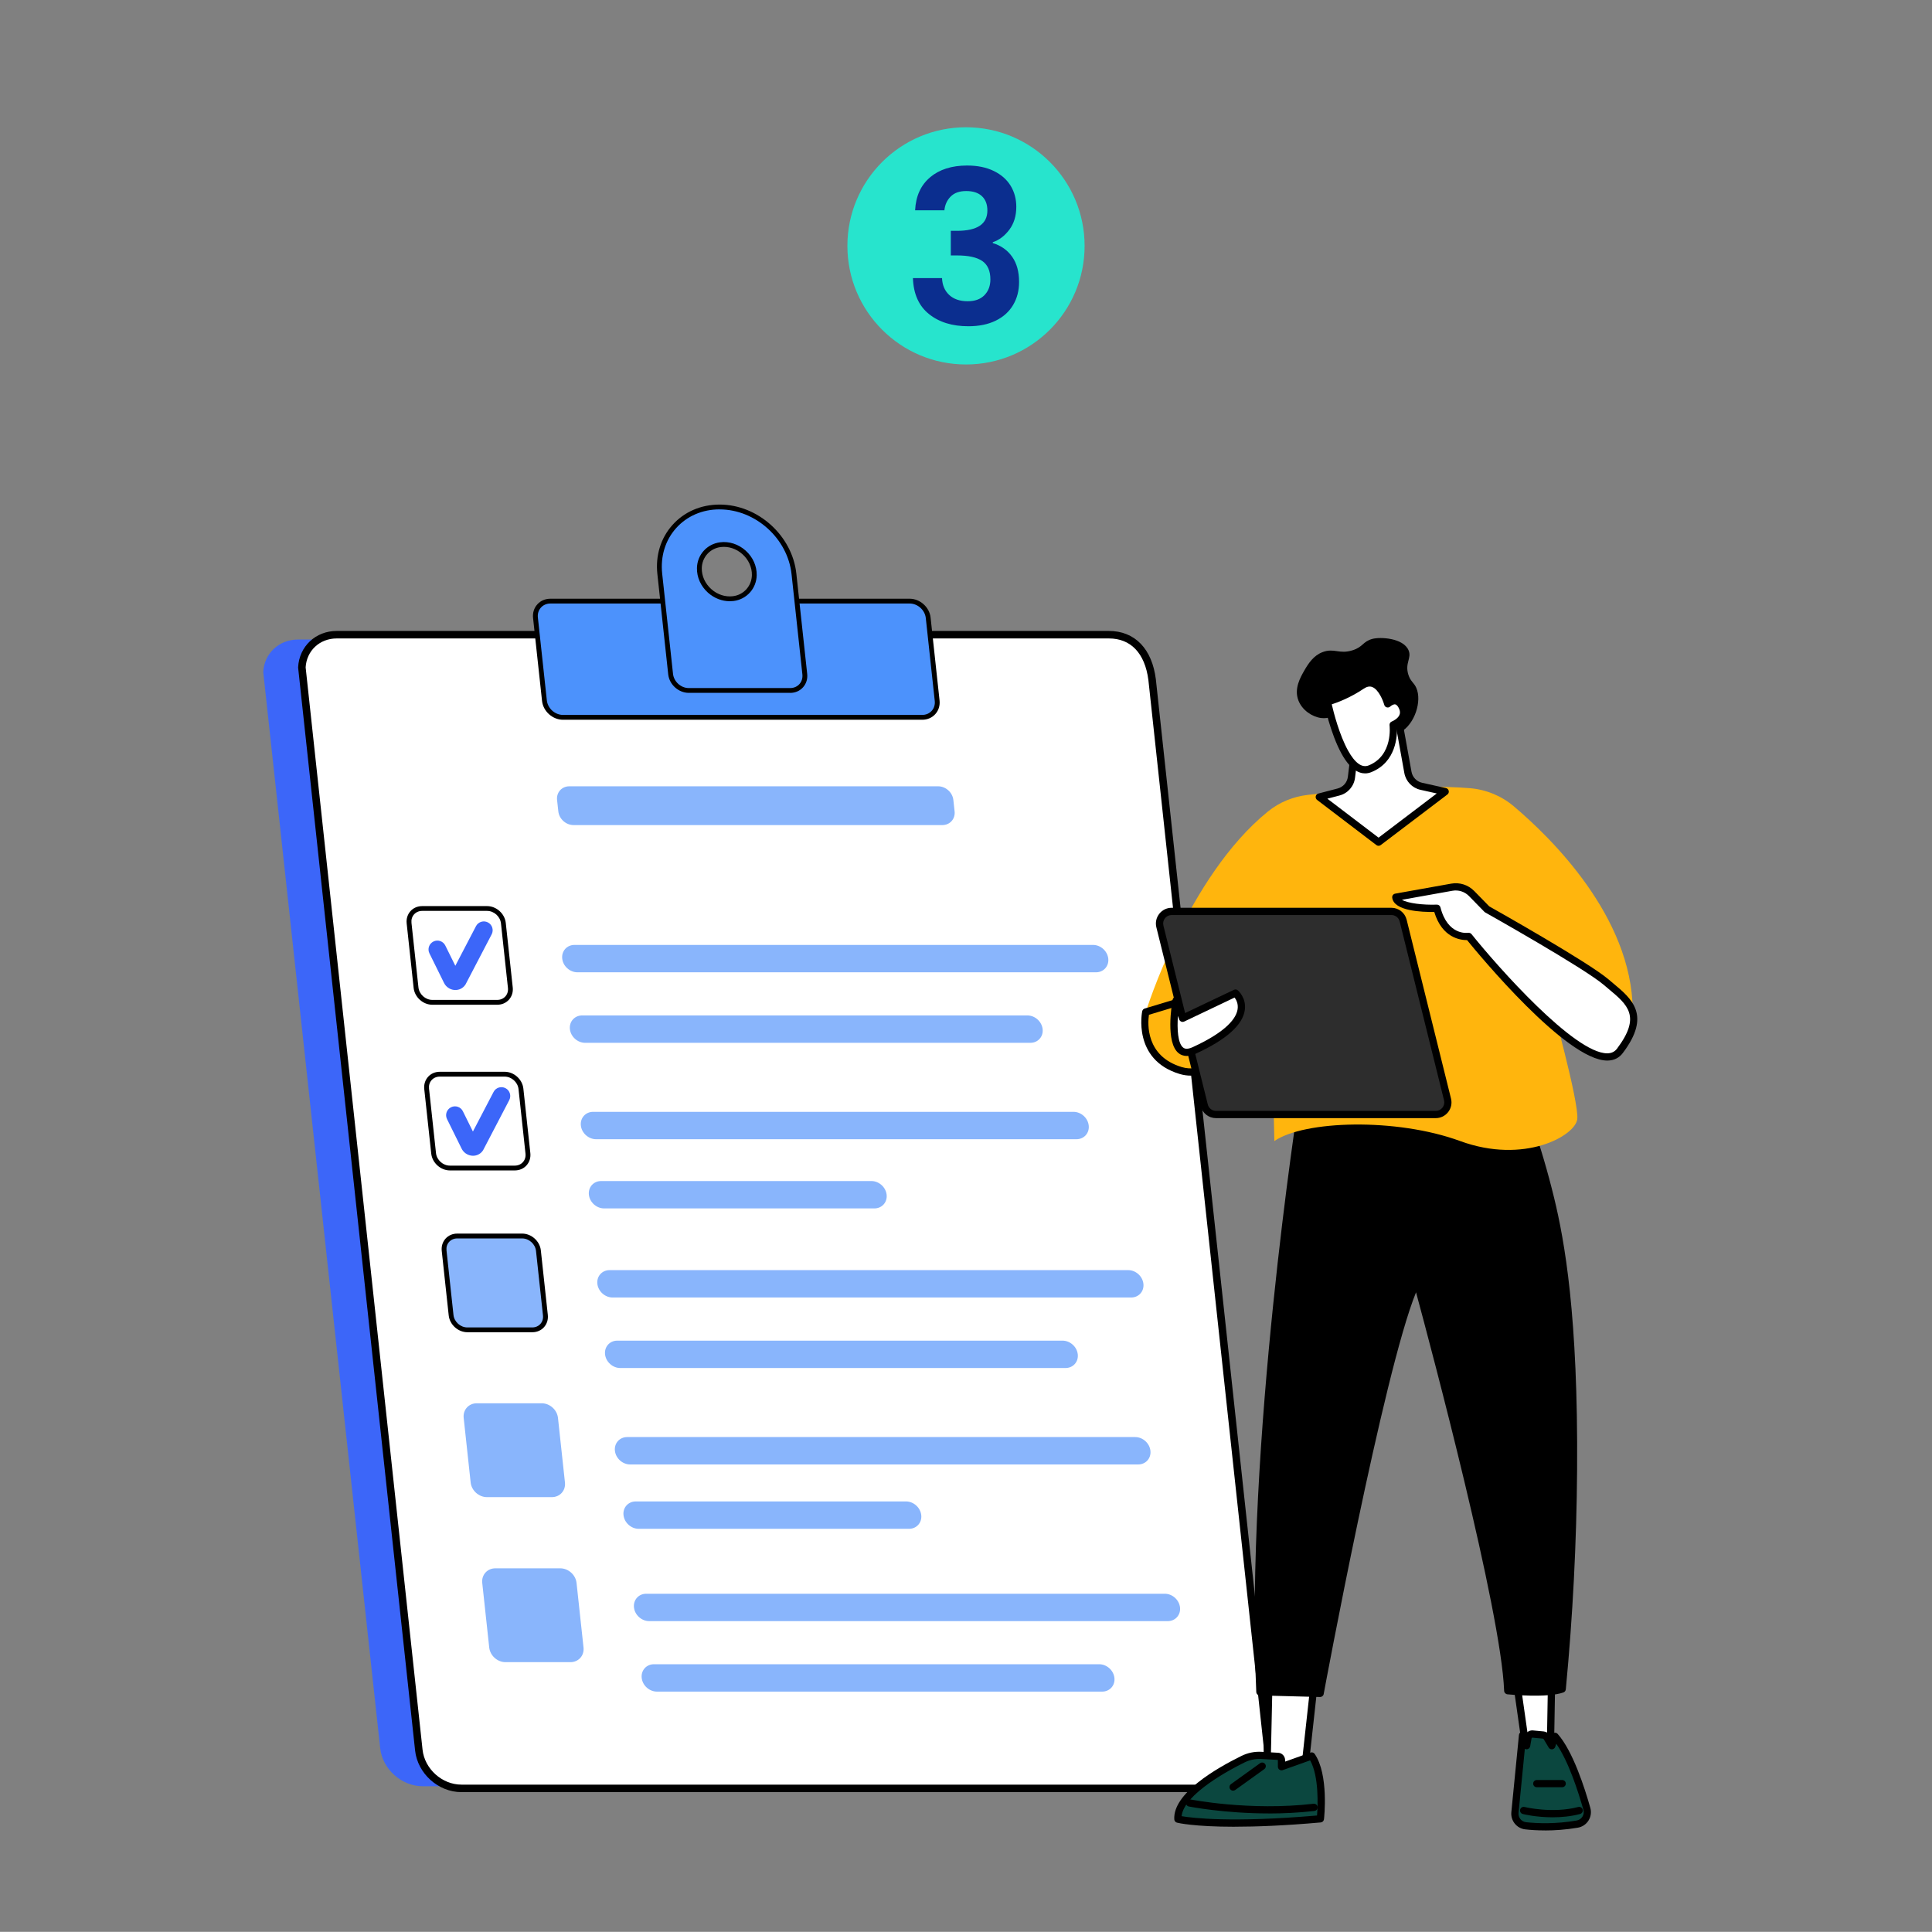 <?xml version="1.0" encoding="UTF-8"?>
<svg id="Layer_2" xmlns="http://www.w3.org/2000/svg" version="1.1" viewBox="0 0 515.08 515.04">
  <rect x="0" y="0" width="515.08" height="515.04" fill="#808080" stroke="none"/>
  <!-- Generator: Adobe Illustrator 30.1.0, SVG Export Plug-In . SVG Version: 2.1.1 Build 65)  -->
  <defs>
    <style>
      .st0 {
        fill: #3c66f9;
      }

      .st1 {
        fill: #0b2e8f;
      }

      .st2 {
        fill: #0b473f;
      }

      .st3 {
        fill: #89b5fc;
      }

      .st4 {
        fill: #ffb50d;
      }

      .st5, .st6 {
        fill: #fff;
      }

      .st6 {
        stroke: #000;
        stroke-miterlimit: 10;
        stroke-width: 2px;
      }

      .st7 {
        fill: #27e4cd;
      }

      .st8 {
        fill: #4c92fc;
      }

      .st9 {
        fill: #2d2d2d;
      }
    </style>
  </defs>
  <g>
    <g>
      <g>
        <path class="st0" d="M112.72,476.22h205.83c5.66,0,9.76-4.54,9.15-10.14l-30.85-283.66c-.97-7.6-5.14-11.92-11.54-11.92H79.48c-5.09,0-9.03,3.67-9.3,8.66l31.18,286.92c.61,5.6,5.69,10.14,11.35,10.14Z"/>
        <path class="st6" d="M123.03,476.79h205.83c5.66,0,9.76-4.57,9.15-10.2l-30.85-285.39c-.97-7.64-5.14-11.99-11.54-11.99H89.78c-5.09,0-9.03,3.69-9.3,8.72l31.18,288.66c.61,5.63,5.69,10.2,11.35,10.2Z"/>
        <path d="M280.42,477.77h0l-137.07-.37c-.36,0-.64-.29-.64-.65,0-.36.29-.64.64-.64h0l137.07.37c.36,0,.64.29.64.65,0,.36-.29.64-.64.64Z"/>
      </g>
      <g>
        <g>
          <path class="st8" d="M150.09,191.24h95.76c2.47,0,4.25-1.99,3.99-4.44l-2.39-22.1c-.27-2.45-2.48-4.44-4.95-4.44h-95.76c-2.47,0-4.25,1.99-3.99,4.44l2.39,22.1c.27,2.45,2.48,4.44,4.95,4.44Z"/>
          <path d="M245.86,191.89h-95.76c-2.78,0-5.29-2.25-5.59-5.02l-2.39-22.1c-.15-1.37.25-2.67,1.13-3.64.88-.98,2.12-1.51,3.5-1.51h95.76c2.78,0,5.29,2.25,5.59,5.02l2.39,22.1c.15,1.37-.25,2.67-1.13,3.64-.88.98-2.12,1.51-3.5,1.51ZM146.75,160.9c-1.01,0-1.91.39-2.54,1.09-.63.7-.92,1.64-.81,2.64l2.39,22.1c.23,2.13,2.16,3.87,4.31,3.87h95.76c1.01,0,1.91-.39,2.54-1.09.63-.7.92-1.64.81-2.64l-2.39-22.1c-.23-2.13-2.16-3.87-4.31-3.87h-95.76Z"/>
        </g>
        <g>
          <path class="st8" d="M191.86,135.16h0c-9.9,0-17.02,7.98-15.96,17.83l2.89,26.73c.26,2.4,2.43,4.35,4.84,4.35h27.03c2.41,0,4.16-1.95,3.9-4.35l-2.89-26.73c-1.06-9.85-9.91-17.83-19.81-17.83ZM195.5,159.59c-4.7.6-9.14-3.39-9.05-8.13.06-3.23,2.4-5.84,5.6-6.24,4.7-.6,9.13,3.39,9.05,8.13-.06,3.23-2.4,5.84-5.6,6.24Z"/>
          <path d="M210.66,184.72h-27.03c-2.73,0-5.19-2.21-5.48-4.93l-2.89-26.73c-.54-4.96.9-9.63,4.05-13.13,3.13-3.49,7.59-5.41,12.55-5.41,10.18,0,19.36,8.26,20.45,18.41l2.89,26.73c.15,1.35-.25,2.62-1.11,3.58-.86.96-2.08,1.49-3.43,1.49ZM191.86,135.8c-4.59,0-8.7,1.77-11.59,4.99-2.9,3.23-4.22,7.54-3.73,12.14l2.89,26.73c.23,2.08,2.11,3.78,4.2,3.78h27.03c.98,0,1.86-.38,2.47-1.06.61-.68.89-1.6.79-2.58l-2.89-26.73c-1.03-9.52-9.63-17.26-19.17-17.26ZM194.56,160.29c-2.09,0-4.16-.81-5.81-2.28-1.92-1.72-2.99-4.11-2.94-6.56.07-3.54,2.66-6.42,6.16-6.87,2.42-.31,4.91.5,6.83,2.22,1.92,1.72,2.99,4.11,2.94,6.56-.07,3.54-2.66,6.42-6.16,6.87h0c-.34.04-.68.06-1.02.06ZM195.42,158.95l.08.64-.08-.64c2.87-.36,4.98-2.73,5.04-5.62.04-2.07-.88-4.11-2.52-5.58-1.64-1.47-3.75-2.16-5.8-1.9-2.87.36-4.98,2.73-5.04,5.62-.04,2.07.88,4.11,2.52,5.58,1.64,1.47,3.75,2.16,5.8,1.9Z"/>
        </g>
      </g>
    </g>
    <g>
      <g>
        <g>
          <path d="M132.56,267.87h-17.3c-2.48,0-4.71-2.01-4.98-4.47l-1.86-17.22c-.13-1.23.23-2.38,1.01-3.26.78-.87,1.89-1.35,3.13-1.35h17.3c2.48,0,4.71,2.01,4.98,4.47l1.86,17.22c.13,1.23-.23,2.38-1.01,3.26-.78.87-1.89,1.35-3.13,1.35ZM112.56,242.85c-.86,0-1.63.33-2.17.93-.54.6-.78,1.4-.69,2.26l1.86,17.22c.2,1.83,1.86,3.32,3.7,3.32h17.3c.86,0,1.63-.33,2.17-.93.54-.6.78-1.4.69-2.26l-1.86-17.22c-.2-1.83-1.86-3.32-3.7-3.32h-17.3Z"/>
          <path class="st0" d="M121.43,263.95c-.12,0-.24,0-.36-.02-1.19-.13-2.23-.88-2.73-1.96l-3.85-7.8c-.58-1.17-.1-2.58,1.07-3.16,1.17-.58,2.58-.1,3.16,1.07l2.67,5.4,5.51-10.56c.6-1.16,2.03-1.6,3.18-1,1.16.6,1.6,2.03,1,3.18l-6.98,13.38-.1.14c-.6.84-1.55,1.32-2.58,1.32Z"/>
        </g>
        <g>
          <path d="M137.25,312.04h-17.3c-2.48,0-4.71-2.01-4.98-4.47l-1.86-17.22c-.13-1.23.23-2.38,1.01-3.26.78-.87,1.89-1.35,3.13-1.35h17.3c2.48,0,4.71,2.01,4.98,4.47l1.86,17.22c.13,1.23-.23,2.38-1.01,3.26-.78.87-1.89,1.35-3.13,1.35ZM117.24,287.03c-.86,0-1.63.33-2.17.93-.54.6-.78,1.4-.69,2.26l1.86,17.22c.2,1.83,1.86,3.32,3.7,3.32h17.3c.86,0,1.63-.33,2.17-.93.54-.6.78-1.4.69-2.26l-1.86-17.22c-.2-1.83-1.86-3.32-3.7-3.32h-17.3Z"/>
          <path class="st0" d="M126.12,308.13c-.12,0-.24,0-.36-.02-1.19-.13-2.23-.88-2.73-1.96l-3.85-7.79c-.58-1.17-.1-2.58,1.07-3.16,1.17-.58,2.59-.1,3.16,1.07l2.67,5.4,5.51-10.56c.6-1.16,2.03-1.6,3.18-1,1.16.6,1.6,2.03,1,3.18l-6.98,13.38-.1.14c-.6.84-1.55,1.32-2.58,1.32Z"/>
        </g>
        <g>
          <path class="st3" d="M141.91,354.54h-17.3c-2.16,0-4.11-1.75-4.34-3.9l-1.86-17.22c-.23-2.15,1.33-3.9,3.5-3.9h17.3c2.16,0,4.11,1.75,4.34,3.9l1.86,17.22c.23,2.15-1.33,3.9-3.5,3.9Z"/>
          <path d="M141.91,355.18h-17.3c-2.48,0-4.71-2.01-4.98-4.47l-1.86-17.22c-.13-1.23.23-2.38,1.01-3.26.78-.87,1.89-1.35,3.13-1.35h17.3c2.48,0,4.71,2.01,4.98,4.47l1.86,17.22c.13,1.23-.23,2.38-1.01,3.26-.78.87-1.89,1.35-3.13,1.35ZM121.9,330.17c-.86,0-1.63.33-2.17.93-.54.6-.78,1.4-.69,2.26l1.86,17.22c.2,1.83,1.86,3.32,3.7,3.32h17.3c.86,0,1.63-.33,2.17-.93.54-.6.78-1.4.69-2.26l-1.86-17.22c-.2-1.83-1.86-3.32-3.7-3.32h-17.3Z"/>
        </g>
        <path class="st3" d="M147.12,399.14h-17.3c-2.16,0-4.11-1.75-4.34-3.9l-1.86-17.22c-.23-2.15,1.33-3.9,3.5-3.9h17.3c2.16,0,4.11,1.75,4.34,3.9l1.86,17.22c.23,2.15-1.33,3.9-3.5,3.9Z"/>
        <path class="st3" d="M152.07,443.14h-17.3c-2.16,0-4.11-1.75-4.34-3.9l-1.86-17.22c-.23-2.15,1.33-3.9,3.5-3.9h17.3c2.16,0,4.11,1.75,4.34,3.9l1.86,17.22c.23,2.15-1.33,3.9-3.5,3.9Z"/>
      </g>
      <path class="st3" d="M251.23,219.97h-98.32c-2.02,0-3.84-1.63-4.06-3.65l-.33-3.04c-.22-2.01,1.25-3.65,3.27-3.65h98.32c2.02,0,3.84,1.63,4.06,3.65l.33,3.04c.22,2.01-1.25,3.65-3.27,3.65Z"/>
      <g>
        <path class="st3" d="M292.2,259.22h-138.25c-2.02,0-3.84-1.63-4.06-3.65h0c-.22-2.01,1.25-3.65,3.27-3.65h138.25c2.02,0,3.84,1.63,4.06,3.65h0c.22,2.01-1.25,3.65-3.27,3.65Z"/>
        <path class="st3" d="M274.7,278.02h-118.7c-2.02,0-3.84-1.63-4.06-3.65h0c-.22-2.01,1.25-3.65,3.27-3.65h118.7c2.02,0,3.84,1.63,4.06,3.65h0c.22,2.01-1.25,3.65-3.27,3.65Z"/>
        <path class="st3" d="M286.99,303.72h-128.07c-2.02,0-3.84-1.63-4.06-3.65h0c-.22-2.01,1.25-3.65,3.27-3.65h128.07c2.02,0,3.84,1.63,4.06,3.65h0c.22,2.01-1.25,3.65-3.27,3.65Z"/>
        <path class="st3" d="M233.11,322.17h-72.05c-2.02,0-3.84-1.63-4.06-3.65h0c-.22-2.01,1.25-3.65,3.27-3.65h72.05c2.02,0,3.84,1.63,4.06,3.65h0c.22,2.01-1.25,3.65-3.27,3.65Z"/>
        <path class="st3" d="M301.57,345.92h-138.25c-2.02,0-3.84-1.63-4.06-3.65h0c-.22-2.01,1.25-3.65,3.27-3.65h138.25c2.02,0,3.84,1.63,4.06,3.65h0c.22,2.01-1.25,3.65-3.27,3.65Z"/>
        <path class="st3" d="M284.07,364.72h-118.7c-2.02,0-3.84-1.63-4.06-3.65h0c-.22-2.01,1.25-3.65,3.27-3.65h118.7c2.02,0,3.84,1.63,4.06,3.65h0c.22,2.01-1.25,3.65-3.27,3.65Z"/>
        <path class="st3" d="M303.44,390.43h-135.44c-2.02,0-3.84-1.63-4.06-3.65h0c-.22-2.01,1.25-3.65,3.27-3.65h135.44c2.02,0,3.84,1.63,4.06,3.65h0c.22,2.01-1.25,3.65-3.27,3.65Z"/>
        <path class="st3" d="M242.34,407.59h-72.05c-2.02,0-3.84-1.63-4.06-3.65h0c-.22-2.01,1.25-3.65,3.27-3.65h72.05c2.02,0,3.84,1.63,4.06,3.65h0c.22,2.01-1.25,3.65-3.27,3.65Z"/>
        <path class="st3" d="M311.33,432.2h-138.25c-2.02,0-3.84-1.63-4.06-3.65h0c-.22-2.01,1.25-3.65,3.27-3.65h138.25c2.02,0,3.84,1.63,4.06,3.65h0c.22,2.01-1.25,3.65-3.27,3.65Z"/>
        <path class="st3" d="M293.84,450.99h-118.7c-2.02,0-3.84-1.63-4.06-3.65h0c-.22-2.01,1.25-3.65,3.27-3.65h118.7c2.02,0,3.84,1.63,4.06,3.65h0c.22,2.01-1.25,3.65-3.27,3.65Z"/>
      </g>
    </g>
  </g>
  <g>
    <g>
      <g>
        <polygon class="st5" points="404.08 446.63 407 467.15 413.33 467.15 413.68 446.97 404.08 446.63"/>
        <path d="M413.33,468.11h-6.33c-.48,0-.89-.35-.96-.83l-2.92-20.52c-.04-.28.05-.57.24-.78.19-.21.47-.34.75-.32l9.6.34c.53.02.94.45.93.98l-.35,20.18c0,.53-.44.95-.96.95ZM407.84,466.18h4.54l.32-18.29-7.5-.26,2.64,18.55Z"/>
      </g>
      <g>
        <path class="st2" d="M406.75,486.77c3.03.32,7.98.53,13.75-.46,1.89-.33,3.09-2.21,2.57-4.06-1.45-5.15-4.57-14.9-8.5-19.34l-.86,2.51-1.37-2.29c-.19-.31-.51-.52-.88-.55l-2.85-.27c-.6-.06-1.13.36-1.24.94l-.38,2.16-1.08-2.79-2.03,20.61c-.17,1.76,1.1,3.34,2.86,3.53Z"/>
        <path d="M411.92,488c-2.06,0-3.85-.12-5.27-.28-2.27-.24-3.94-2.3-3.72-4.58l2.03-20.61c.04-.44.39-.8.83-.86.43-.05.83.17,1.01.55.43-.59,1.15-.96,1.91-.88l2.85.27c.67.06,1.27.44,1.62,1.02l.3.51.18-.54c.11-.32.39-.57.72-.63.34-.07.68.05.91.31,4.03,4.55,7.18,14.31,8.7,19.72.32,1.14.14,2.37-.49,3.37-.63,1.01-1.67,1.7-2.85,1.9-3.22.55-6.2.74-8.75.74ZM406.53,466.25l-1.68,17.08c-.12,1.23.78,2.34,2,2.48h0c3.06.33,7.88.52,13.49-.45.65-.11,1.19-.48,1.54-1.03.35-.55.44-1.19.26-1.82-1.34-4.75-3.95-12.93-7.23-17.61l-.28.82c-.12.35-.44.61-.81.65-.38.04-.74-.14-.93-.46l-1.37-2.29s-.08-.08-.14-.09l-2.85-.27c-.09,0-.18.06-.2.15l-.38,2.16c-.08.43-.43.75-.86.79-.2.02-.4-.02-.57-.12Z"/>
      </g>
      <path d="M413.94,484.5c-4.39,0-7.75-.82-7.96-.88-.52-.13-.83-.65-.7-1.17.13-.52.65-.83,1.17-.7.07.02,7.43,1.81,14.32,0,.52-.13,1.04.17,1.18.69.14.52-.17,1.04-.69,1.18-2.51.66-5.05.88-7.31.88Z"/>
      <path d="M416.49,476.48h-6.78c-.53,0-.96-.43-.96-.96s.43-.96.96-.96h6.78c.53,0,.96.43.96.96s-.43.96-.96.96Z"/>
      <g>
        <polygon class="st5" points="350.4 448.46 347.77 472.38 337.71 474.48 338.33 446.44 350.4 448.46"/>
        <path d="M337.71,475.45c-.22,0-.44-.08-.62-.22-.23-.19-.35-.47-.35-.76l.61-28.04c0-.28.13-.54.35-.72.22-.18.5-.26.77-.21l12.08,2.02c.5.08.86.55.8,1.06l-2.63,23.92c-.05.41-.35.75-.76.84l-10.06,2.11c-.07.01-.13.02-.2.02ZM339.27,447.58l-.56,25.71,8.19-1.71,2.46-22.32-10.08-1.69Z"/>
      </g>
      <g>
        <path class="st2" d="M352.02,484.92s1.29-11.51-2.32-16.76l-8.05,2.87v-1.72c0-.55-.4-1.01-.9-1.04l-4.49-.26c-1.67-.1-3.34.25-4.87,1-5.38,2.64-17.75,9.46-17.36,15.99,0,0,9.74,2.42,37.98-.08Z"/>
        <path d="M329.19,487.02c-10.83,0-15.13-1.02-15.39-1.09-.41-.1-.71-.46-.73-.88-.41-6.86,11.04-13.54,17.9-16.91,1.68-.83,3.53-1.21,5.35-1.1l4.49.26c1.01.06,1.81.94,1.81,2v.35l6.76-2.41c.41-.15.87,0,1.12.36,3.77,5.49,2.54,16.93,2.48,17.42-.05.46-.42.81-.87.85-9.69.86-17.21,1.14-22.91,1.14ZM315.02,484.2c2.73.47,13.21,1.79,36.11-.18.19-2.5.57-10.38-1.84-14.7l-7.31,2.6c-.29.11-.62.06-.88-.12-.26-.18-.41-.47-.41-.79v-1.72c0-.05-.02-.08-.03-.09l-4.45-.25c-1.49-.08-3.01.23-4.39.91-3.88,1.91-16.16,8.39-16.8,14.33ZM352.02,484.92h0,0Z"/>
      </g>
      <path d="M338.32,483.47c-12.03,0-21.24-1.83-21.37-1.85-.52-.11-.86-.61-.75-1.14.11-.52.61-.86,1.14-.75.16.03,15.82,3.14,32.86,1.16.53-.06,1.01.32,1.07.85.06.53-.32,1.01-.85,1.07-4.18.48-8.28.67-12.1.67Z"/>
      <path d="M328.75,477.4c-.3,0-.6-.14-.78-.4-.31-.43-.21-1.04.22-1.35l7.75-5.57c.43-.31,1.04-.21,1.35.22.31.43.21,1.04-.22,1.35l-7.75,5.57c-.17.12-.37.18-.56.18Z"/>
      <g>
        <path d="M347.27,293.28s-14.43,91.74-11.36,157.77l16.05.42s17.21-93.11,25.8-109.77c0,0,23.33,84.89,24.22,109.06,0,0,10.38,1.04,14.52-.45,2.22-23.32,2.89-43.16,3-58.31.32-43.37-3.83-63.07-6.1-72.42-2.09-8.58-4.33-15.56-5.96-20.27l-5.46-15.58-54.71,9.55Z"/>
        <path d="M351.95,452.43s-.02,0-.03,0l-16.05-.42c-.51-.01-.92-.41-.94-.92-3.04-65.37,11.23-157.04,11.37-157.96.06-.41.38-.73.79-.8l54.71-9.56c.46-.08.92.19,1.08.63l5.46,15.58c2.31,6.65,4.32,13.5,5.99,20.36,2.77,11.41,6.43,31.36,6.13,72.65-.14,19.3-1.15,38.94-3.01,58.4-.04.37-.28.69-.63.82-4.29,1.55-14.51.54-14.94.5-.48-.05-.85-.44-.87-.92-.8-21.41-19.59-91.84-23.49-106.25-8.72,21.4-24.46,106.21-24.62,107.1-.08.46-.48.79-.95.79ZM336.83,450.11l14.33.37c1.82-9.78,17.51-93.27,25.74-109.23.18-.35.56-.56.96-.52.4.04.72.32.83.7.94,3.43,22.85,83.41,24.22,108.43,2.37.19,9.22.64,12.69-.29,1.81-19.19,2.8-38.56,2.94-57.59.3-41.08-3.32-60.87-6.07-72.18-1.65-6.8-3.65-13.59-5.93-20.18l-5.19-14.8-53.22,9.3c-1.3,8.49-14.02,93.87-11.28,155.99Z"/>
      </g>
      <path d="M376.9,340.74c-.43,0-.82-.29-.93-.72l-2.32-8.98-5.54-1.15c-.52-.11-.86-.62-.75-1.14.11-.52.62-.86,1.14-.75l6.13,1.27c.36.07.65.35.74.7l2.47,9.56c.13.52-.18,1.04-.69,1.18-.08.02-.16.03-.24.03Z"/>
    </g>
    <g>
      <path class="st4" d="M348.68,211.92c9.39-1.06,29.26-2.94,43.23-1.78,4.3.36,8.37,2.03,11.67,4.82,9.92,8.38,31.43,29.39,31.71,54.25l-22.03-3.2s7.78,27.87,7.25,32.35c-.53,4.48-14.17,12.1-31.22,5.85-17.05-6.25-41.6-5.49-49.54,0l-.77-34.39h-33.51s11.08-36.07,32.58-53.48c3.04-2.46,6.74-3.98,10.63-4.42Z"/>
      <g>
        <path class="st4" d="M305.46,269.81s-2.62,11.99,9.3,15.59c11.92,3.6,23.24-18.1,23.24-18.1l-8.3-4.81-24.24,7.32Z"/>
        <path d="M317.5,286.77c-1,0-2-.14-3.02-.45-12.63-3.81-9.99-16.59-9.96-16.72.07-.34.33-.62.66-.72l24.24-7.32c.25-.08.53-.05.76.09l8.3,4.81c.45.26.61.82.37,1.28-.44.84-10.07,19.02-21.36,19.02ZM306.31,270.56c-.33,2.3-.91,11.01,8.73,13.92,9.77,2.95,19.49-12.99,21.66-16.82l-7.12-4.13-23.27,7.02Z"/>
      </g>
      <g>
        <path class="st9" d="M382.78,297.14h-58.59c-1.48,0-2.78-1.01-3.14-2.45l-11.83-47.69c-.51-2.04,1.04-4.01,3.14-4.01h58.59c1.48,0,2.78,1.01,3.14,2.45l11.83,47.69c.51,2.04-1.04,4.01-3.14,4.01Z"/>
        <path d="M382.78,298.1h-58.59c-1.93,0-3.61-1.31-4.07-3.19l-11.83-47.69c-.31-1.26-.03-2.57.77-3.59.8-1.02,2-1.61,3.3-1.61h58.59c1.93,0,3.61,1.31,4.07,3.19l11.83,47.69c.31,1.26.03,2.57-.77,3.59-.8,1.02-2,1.61-3.3,1.61ZM312.36,243.95c-.7,0-1.35.32-1.78.87-.43.55-.58,1.26-.41,1.94l11.83,47.69c.25,1.01,1.16,1.72,2.2,1.72h58.59c.7,0,1.35-.32,1.78-.87.43-.55.58-1.26.42-1.94l-11.83-47.69c-.25-1.01-1.16-1.72-2.2-1.72h-58.59Z"/>
      </g>
      <g>
        <path class="st5" d="M313.57,266.69l1.72,4.77,14.09-6.71s7.75,6.71-11.03,15.3c-7.83,3.58-4.78-13.37-4.78-13.37Z"/>
        <path d="M316.39,281.52c-.96,0-1.66-.34-2.13-.71-3.59-2.78-1.85-13.12-1.64-14.28.08-.43.43-.75.87-.79.43-.03.84.22.99.63l1.36,3.77,13.13-6.25c.35-.16.76-.11,1.05.14.09.08,2.32,2.05,1.85,5.26-.57,4.01-4.99,7.93-13.12,11.65-.92.42-1.7.58-2.36.58ZM314.04,270.83c-.25,3.54-.03,7.35,1.4,8.46.21.16.85.66,2.51-.1,9.3-4.26,11.66-7.86,12-10.13.22-1.46-.37-2.54-.8-3.11l-13.44,6.4c-.25.12-.53.12-.78.02-.25-.1-.45-.31-.54-.57l-.35-.96Z"/>
      </g>
      <g>
        <path class="st5" d="M396.44,242.41s26.34,14.79,31.77,19.43c5.43,4.64,11.32,8.17,3.67,18.32-7.66,10.15-40.31-30.51-40.31-30.51,0,0-6.27,1.04-8.46-7.5,0,0-10.59.38-10.97-2.95l14.94-2.67c1.93-.35,3.91.29,5.28,1.69l4.09,4.19Z"/>
        <path d="M428.49,282.75c-10.9,0-34.23-28.26-37.36-32.11-1.71,0-6.64-.52-8.75-7.51-3.3.05-10.79-.23-11.21-3.82-.06-.51.29-.97.79-1.06l14.94-2.67c2.25-.4,4.54.33,6.14,1.97l4,4.09c2.18,1.23,26.49,14.93,31.8,19.47.42.36.84.71,1.25,1.05,5,4.17,10.18,8.48,2.56,18.58-.99,1.31-2.35,1.98-4.06,2.01-.03,0-.06,0-.09,0ZM391.56,248.69c.29,0,.57.13.76.36,7.11,8.86,27.43,31.77,36.16,31.77.03,0,.05,0,.07,0,1.1-.02,1.93-.42,2.55-1.24,6.51-8.63,2.84-11.69-2.25-15.93-.42-.35-.85-.71-1.27-1.07-5.3-4.53-31.35-19.17-31.62-19.32-.08-.04-.15-.1-.22-.17l-4.09-4.19c-1.15-1.18-2.8-1.71-4.42-1.42l-13.47,2.41c1.58.93,5.64,1.42,9.3,1.29.46-.02.86.29.97.72,1.93,7.53,7.15,6.82,7.38,6.79.05,0,.1-.01.15-.01Z"/>
      </g>
    </g>
    <g>
      <path d="M359.28,194.72c-.48.82.51,2.43.52,2.42.02,0-.47-4.69-3.08-5.87-1.51-.69-2.3.46-4.55.15-2.39-.33-5.03-2.1-6.02-4.7-1.19-3.13.53-6.12,1.61-8,1.08-1.87,2.45-3.96,4.84-4.86,3.11-1.17,4.41.63,7.96-.48,2.89-.9,2.68-2.29,5.26-3.03,2.15-.61,8.33-.26,9.71,3.03.88,2.09-1.02,3.36-.07,6.45.57,1.86,1.46,2.08,2.11,3.52,1.61,3.56-.41,9.8-4.26,11.89-5.22,2.84-12.89-2.47-14.02-.51Z"/>
      <g>
        <path class="st5" d="M361.51,197.24l-1.21,9.97c-.23,1.9-1.6,3.46-3.45,3.95l-5.13,1.34,15.81,12.04,17.77-13.48-6.37-1.42c-1.83-.41-3.24-1.88-3.57-3.72l-2.65-14.69-11.19,6.02Z"/>
        <path d="M367.53,225.5c-.21,0-.41-.07-.58-.2l-15.81-12.04c-.29-.22-.43-.6-.36-.96.07-.36.35-.65.7-.74l5.13-1.34c1.48-.39,2.55-1.61,2.74-3.13l1.21-9.97c.04-.31.22-.58.5-.73l11.19-6.02c.27-.15.6-.15.88-.02.28.13.48.39.53.7l2.65,14.69c.26,1.47,1.38,2.63,2.83,2.95l6.37,1.42c.37.08.65.37.73.74.08.37-.06.75-.36.97l-17.77,13.48c-.17.13-.38.2-.58.2ZM353.88,212.93l13.65,10.39,15.52-11.78-4.34-.97c-2.22-.49-3.91-2.26-4.31-4.49l-2.41-13.38-9.58,5.15-1.15,9.48c-.28,2.31-1.92,4.18-4.17,4.76l-3.21.84Z"/>
      </g>
      <g>
        <path class="st5" d="M371.43,193.24s3.94-1.48,2.46-4.74c-1.48-3.25-3.88-.85-3.88-.85,0,0-2.24-8.01-6.94-4.85-4.7,3.16-9.15,4.31-9.15,4.31,0,0,1.66,8.07,4.63,13.43,1.79,3.24,4.06,5.49,6.74,4.4,7.33-2.98,6.15-11.7,6.15-11.7h0Z"/>
        <path d="M363.94,206.19c-1.79,0-4-1.15-6.24-5.18-3.01-5.43-4.66-13.37-4.73-13.7-.1-.5.21-1,.7-1.13.04-.01,4.36-1.15,8.85-4.18,1.69-1.14,3.1-.99,3.98-.66,2.11.78,3.39,3.27,4,4.82.51-.24,1.14-.4,1.83-.28,1.02.19,1.84.94,2.43,2.23.5,1.11.55,2.22.14,3.21-.54,1.3-1.71,2.11-2.47,2.51.1,2.28-.15,9.31-6.79,12.01-.51.21-1.09.35-1.71.35ZM355.05,187.78c.51,2.2,2.03,8.13,4.33,12.3,1.87,3.37,3.73,4.71,5.53,3.98,6.56-2.66,5.56-10.6,5.55-10.68-.06-.45.19-.87.61-1.03.44-.17,1.65-.81,2.04-1.76.21-.5.17-1.05-.12-1.67-.21-.47-.56-1.04-1.01-1.13-.5-.09-1.14.39-1.32.56-.24.24-.6.33-.93.24-.33-.09-.59-.34-.68-.67-.31-1.11-1.5-4.13-3.24-4.77-.68-.25-1.41-.1-2.23.46-3.58,2.41-6.98,3.67-8.55,4.18Z"/>
      </g>
    </g>
  </g>
  <g>
    <circle class="st7" cx="257.54" cy="65.55" r="31.62"/>
    <path class="st1" d="M247.99,47.24c2.49-2.07,5.77-3.11,9.84-3.11,2.78,0,5.15.49,7.13,1.46,1.98.97,3.47,2.28,4.48,3.94,1.01,1.65,1.51,3.53,1.51,5.62,0,2.4-.62,4.42-1.85,6.08-1.24,1.65-2.71,2.77-4.42,3.34v.23c2.21.68,3.93,1.9,5.16,3.65,1.24,1.75,1.85,3.99,1.85,6.73,0,2.28-.52,4.32-1.57,6.1-1.05,1.79-2.59,3.19-4.62,4.19-2.04,1.01-4.48,1.51-7.33,1.51-4.3,0-7.8-1.08-10.5-3.25-2.7-2.17-4.13-5.36-4.28-9.58h7.76c.08,1.86.71,3.36,1.91,4.48,1.2,1.12,2.84,1.68,4.93,1.68,1.94,0,3.43-.54,4.48-1.63,1.05-1.08,1.57-2.48,1.57-4.19,0-2.28-.72-3.92-2.17-4.91-1.45-.99-3.69-1.48-6.73-1.48h-1.65v-6.56h1.65c5.4,0,8.1-1.81,8.1-5.42,0-1.63-.48-2.91-1.45-3.82-.97-.91-2.37-1.37-4.19-1.37s-3.17.49-4.14,1.46-1.53,2.2-1.68,3.68h-7.81c.19-3.8,1.53-6.74,4.02-8.81Z"/>
  </g>
</svg>